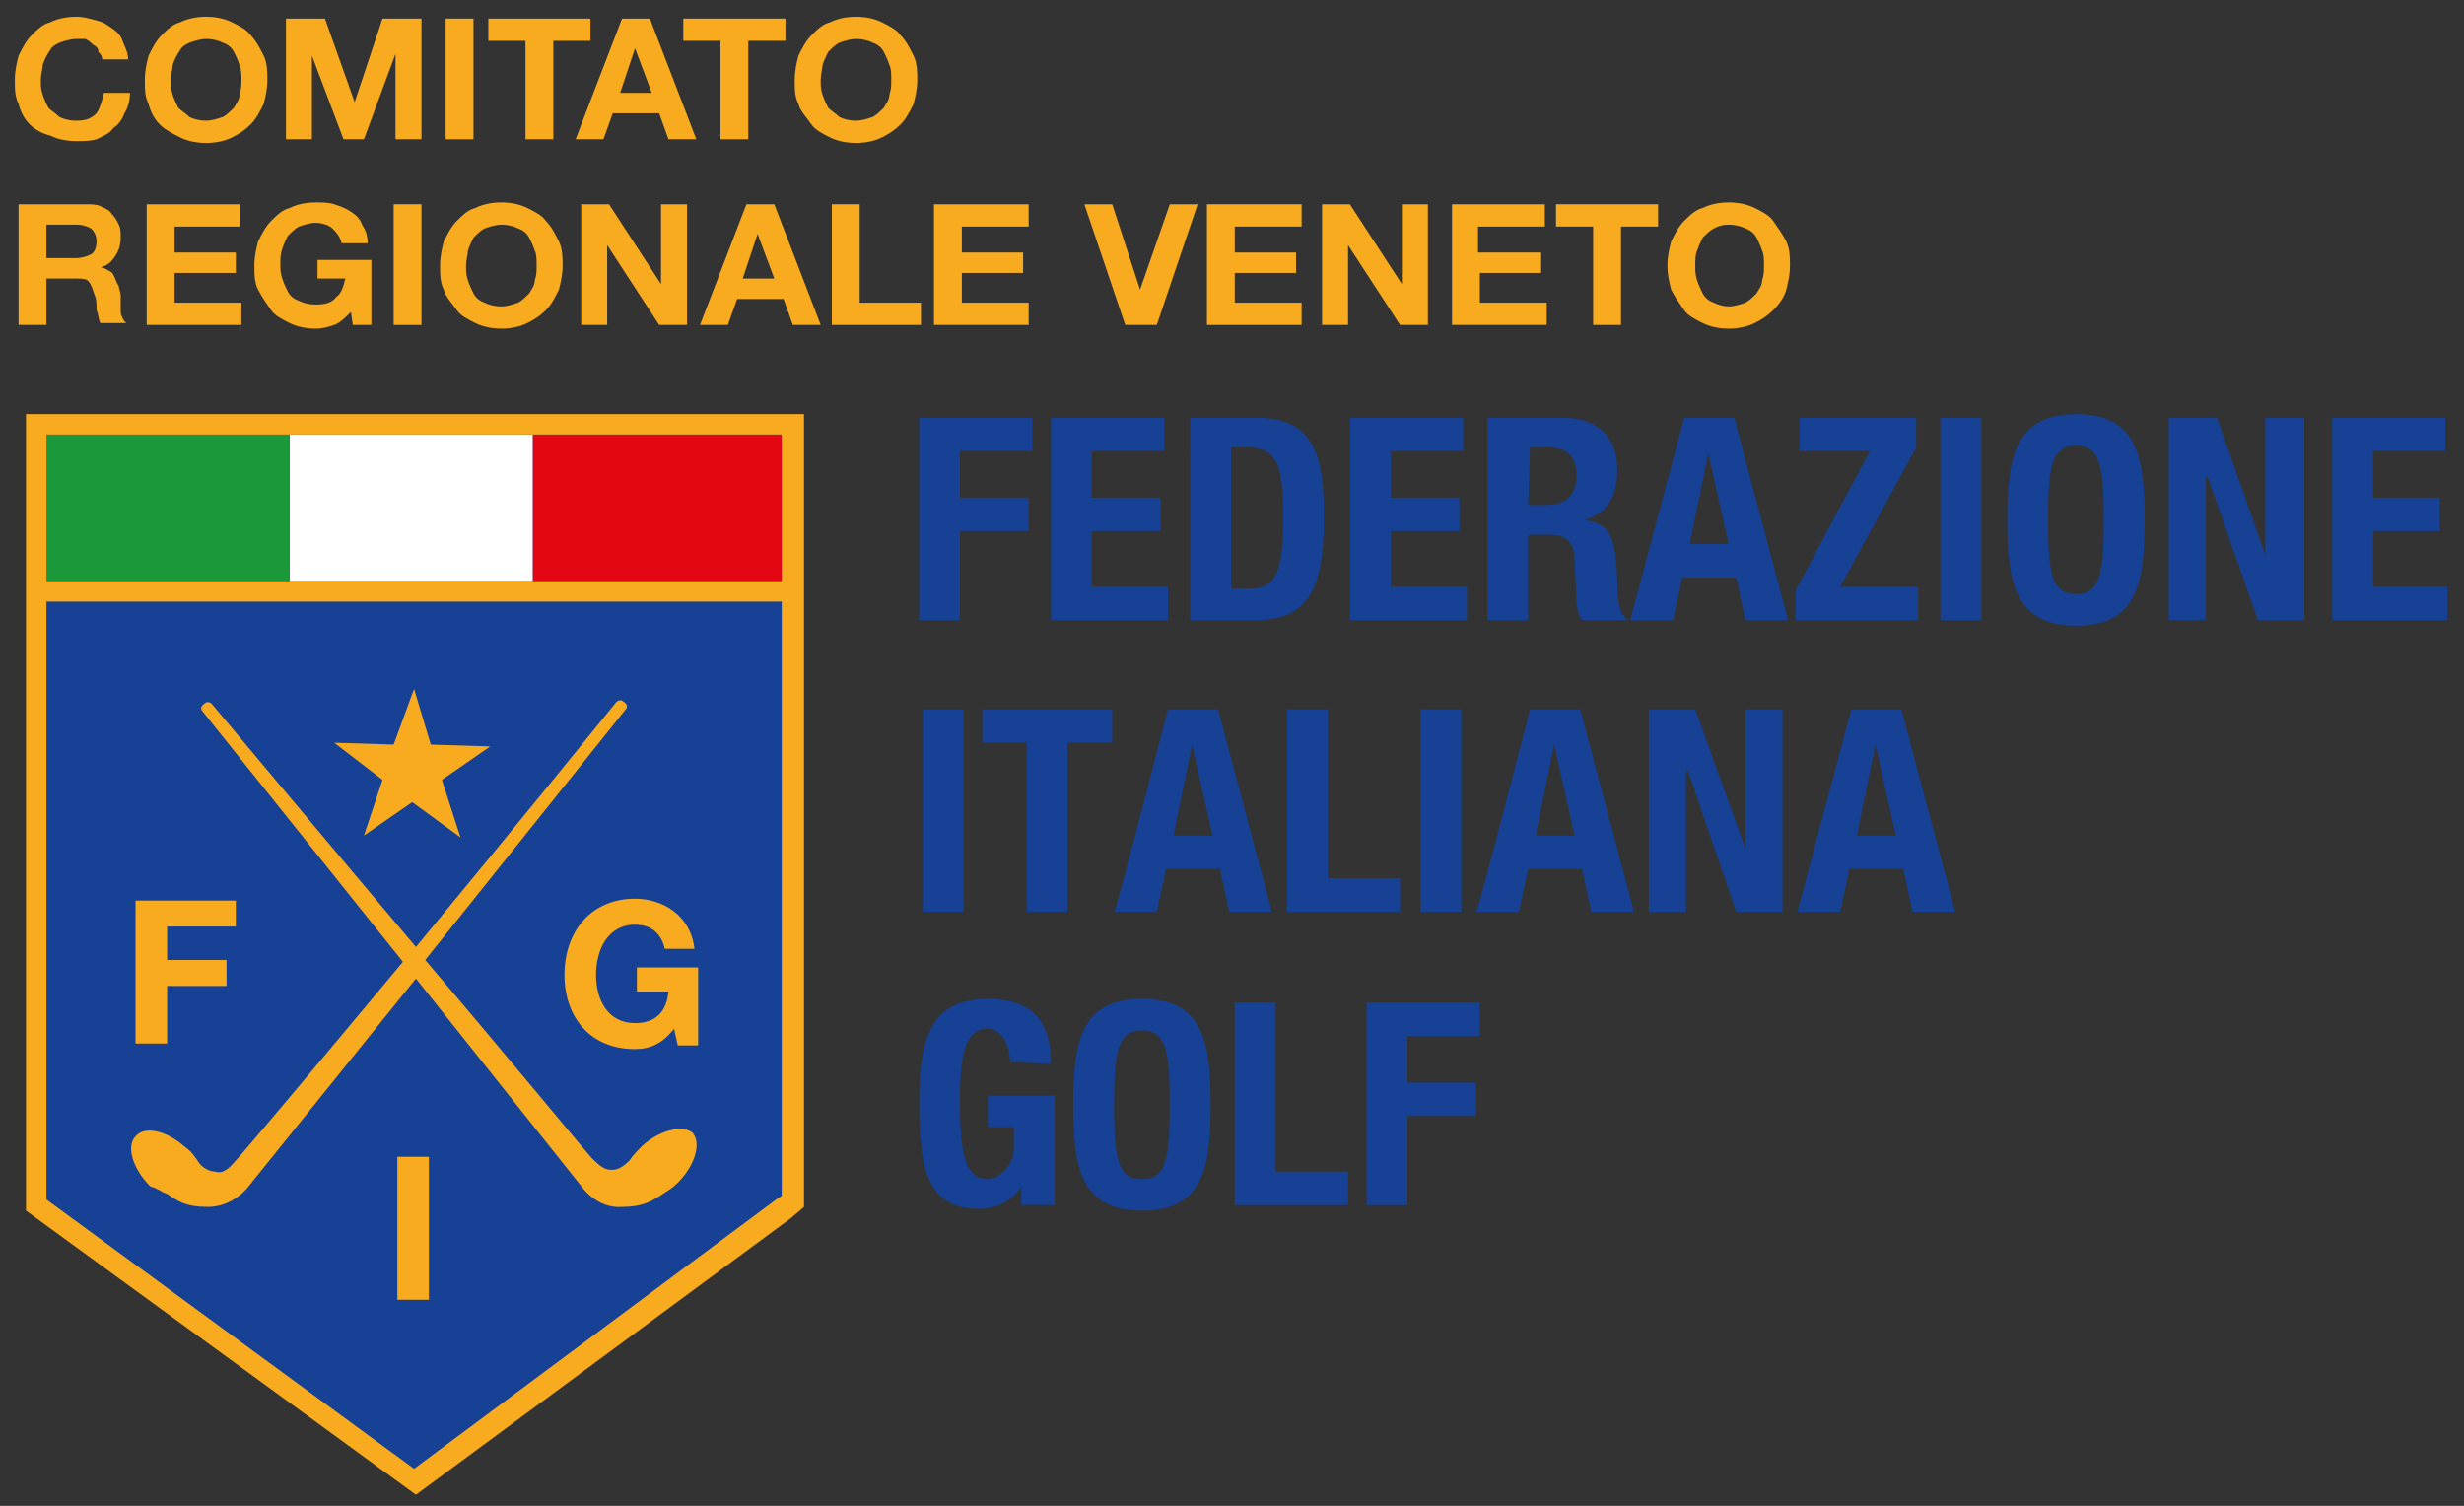 <?xml version="1.0" encoding="utf-8"?>
<!-- Generator: Adobe Illustrator 26.3.1, SVG Export Plug-In . SVG Version: 6.00 Build 0)  -->
<svg version="1.1" id="Livello_1" xmlns="http://www.w3.org/2000/svg" xmlns:xlink="http://www.w3.org/1999/xlink" x="0px" y="0px"
	 viewBox="0 0 132.7 81.1" style="enable-background:new 0 0 132.7 81.1;" xml:space="preserve">
<rect x="0" y="0" width="132.7" height="81.1" fill="#333333" stroke="none"/>
<style type="text/css">
	.st0{fill:#164194;}
	.st1{fill:#FFFFFF;}
	.st2{fill:#1B9839;}
	.st3{fill:#E30613;}
	.st4{fill:#F8AB1F;}
	.st5{enable-background:new    ;}
</style>
<polygon class="st0" points="22.4,79.8 2,64.9 2,64.3 2,22.8 42.7,22.8 42.7,64.7 42.2,65.1 "/>
<rect x="15.6" y="23.4" class="st1" width="13.1" height="7.9"/>
<rect x="2.5" y="23.4" class="st2" width="13.1" height="7.9"/>
<rect x="28.7" y="23.4" class="st3" width="13.5" height="7.9"/>
<g>
	<path class="st4" d="M22.4,80.5l-21-15.3v-0.9v-42h41.9V65l-0.7,0.6L22.4,80.5L22.4,80.5z M2.5,64.6l19.8,14.5l19.5-14.5l0.3-0.2
		v-41H2.5V64.6L2.5,64.6z"/>
	<polygon class="st4" points="9,53.1 12.2,53.1 12.2,51.7 9,51.7 9,49.9 12.7,49.9 12.7,48.5 7.3,48.5 7.3,56.2 9,56.2 	"/>
	<rect x="21.4" y="62.3" class="st4" width="1.7" height="7.7"/>
	<path class="st4" d="M34.3,52.1v1.3H36c-0.1,1.1-0.7,1.7-1.8,1.7c-1.5,0-2.1-1.3-2.1-2.6s0.6-2.7,2.1-2.7c0.8,0,1.4,0.4,1.6,1.3
		h1.6c-0.2-1.8-1.7-2.7-3.2-2.7c-2.4,0-3.8,1.8-3.8,4.1s1.4,4,3.8,4c0.8,0,1.5-0.3,2.1-1.1l0.2,0.9h1.1v-4.2H34.3L34.3,52.1z"/>
	<polygon class="st4" points="23.2,40.1 22.3,37.1 21.2,40.1 18,40 20.6,42 19.6,45 22.2,43.2 24.8,45.1 23.8,42 26.4,40.2 	"/>
	<path class="st4" d="M34.6,61.7c-0.3,0.3-0.5,0.5-0.7,0.8C33.6,62.8,33.3,63,33,63c-0.3,0-0.5,0-1.1-0.6c-0.3-0.3-4.4-5.3-9-10.7
		l10.8-13.5c0,0,0.2-0.2-0.1-0.4c-0.2-0.2-0.4,0-0.4,0S27.7,44.6,22.4,51c-5.4-6.4-11-13.1-11-13.1s-0.2-0.2-0.4,0
		c-0.3,0.2-0.1,0.4-0.1,0.4l10.8,13.5c-4.5,5.4-8.7,10.4-9,10.7c-0.5,0.6-0.8,0.7-1.1,0.6c-0.3,0-0.7-0.2-0.9-0.5S10.3,62,10,61.8
		c-1-0.9-2.2-1.2-2.7-0.6c-0.5,0.5-0.2,1.7,0.8,2.7C8.5,64,8.7,64.2,9,64.3c0.6,0.4,1,0.7,2.2,0.7c1.3,0,2.1-1,2.1-1l9.1-11.3
		l9,11.3c0,0,0.8,1.1,2.1,1c1.1,0,1.6-0.3,2.2-0.7l0,0l0,0c0.3-0.2,0.5-0.3,0.8-0.6c0.9-0.9,1.3-2.1,0.8-2.7
		C36.8,60.6,35.6,60.8,34.6,61.7"/>
	<rect x="2.1" y="31.3" class="st4" width="40.7" height="1.1"/>
</g>
<g>
	<polygon class="st0" points="49.5,22.5 55.6,22.5 55.6,24.3 51.7,24.3 51.7,26.8 55.4,26.8 55.4,28.6 51.7,28.6 51.7,33.4 
		49.5,33.4 	"/>
	<polygon class="st0" points="62.7,22.5 62.7,24.3 58.8,24.3 58.8,26.8 62.5,26.8 62.5,28.6 58.8,28.6 58.8,31.6 62.9,31.6 
		62.9,33.4 56.6,33.4 56.6,22.5 	"/>
	<path class="st0" d="M66.3,31.7h1c1.5,0,1.8-1,1.8-3.9c0-2.5-0.2-3.7-1.9-3.7h-0.9V31.7z M64.1,22.5h3.6c3.1,0,3.6,2.1,3.6,5.3
		c0,3.9-0.8,5.6-3.7,5.6h-3.5C64.1,33.4,64.1,22.5,64.1,22.5z"/>
	<polygon class="st0" points="78.8,22.5 78.8,24.3 74.9,24.3 74.9,26.8 78.6,26.8 78.6,28.6 74.9,28.6 74.9,31.6 79,31.6 79,33.4 
		72.7,33.4 72.7,22.5 	"/>
	<path class="st0" d="M82.3,27.2h0.9c1.1,0,1.7-0.5,1.7-1.6c0-1-0.5-1.5-1.5-1.5h-1L82.3,27.2L82.3,27.2z M80.1,22.5h4.1
		c1.8,0,2.9,1,2.9,2.8c0,1.5-0.6,2.4-1.8,2.7l0,0c1.5,0.2,1.7,1,1.8,3.3c0,1.1,0.1,1.7,0.5,2v0.1h-2.4c-0.2-0.3-0.3-0.7-0.3-1.1
		l-0.1-2.1c0-0.9-0.4-1.4-1.3-1.4h-1.2v4.6h-2.2V22.5L80.1,22.5z"/>
	<path class="st0" d="M91,29.3h2.1L92,24.4l0,0L91,29.3L91,29.3z M90.7,22.5h2.7l2.9,10.9H94l-0.5-2.3h-2.9l-0.5,2.3h-2.3
		C87.8,33.4,90.7,22.5,90.7,22.5z"/>
	<polygon class="st0" points="96.7,31.8 100.7,24.3 96.9,24.3 96.9,22.5 103.2,22.5 103.2,24.1 99.1,31.6 103.3,31.6 103.3,33.4 
		96.7,33.4 	"/>
	<rect x="104.5" y="22.5" class="st0" width="2.2" height="10.9"/>
	<path class="st0" d="M111.8,32c1.3,0,1.5-1.1,1.5-4s-0.2-4-1.5-4s-1.5,1.1-1.5,4S110.5,32,111.8,32 M111.8,22.3
		c3.3,0,3.7,2.3,3.7,5.7s-0.4,5.7-3.7,5.7s-3.7-2.4-3.7-5.7S108.5,22.3,111.8,22.3"/>
	<polygon class="st0" points="119.4,22.5 122,29.9 122,29.9 122,22.5 124.1,22.5 124.1,33.4 121.6,33.4 118.9,25.7 118.8,25.7 
		118.8,33.4 116.8,33.4 116.8,22.5 	"/>
	<polygon class="st0" points="125.6,22.5 125.6,33.4 131.8,33.4 131.8,31.6 127.8,31.6 127.8,28.6 131.4,28.6 131.4,26.8 
		127.8,26.8 127.8,24.3 131.7,24.3 131.7,22.5 	"/>
	<rect x="49.7" y="38.2" class="st0" width="2.2" height="10.9"/>
	<polygon class="st0" points="59.9,38.2 59.9,40 57.5,40 57.5,49.1 55.3,49.1 55.3,40 52.9,40 52.9,38.2 	"/>
	<path class="st0" d="M63.2,45h2.1l-1.1-4.9l0,0L63.2,45L63.2,45z M62.9,38.2h2.7l2.9,10.9h-2.3l-0.5-2.3h-2.9l-0.5,2.3H60
		C60.1,49.1,62.9,38.2,62.9,38.2z"/>
	<polygon class="st0" points="69.3,49.1 69.3,38.2 71.5,38.2 71.5,47.3 75.4,47.3 75.4,49.1 	"/>
	<rect x="76.5" y="38.2" class="st0" width="2.2" height="10.9"/>
	<path class="st0" d="M82.7,45h2.1l-1.1-4.9l0,0L82.7,45L82.7,45z M82.4,38.2h2.7L88,49.1h-2.3l-0.5-2.3h-2.9l-0.5,2.3h-2.3
		C79.6,49.1,82.4,38.2,82.4,38.2z"/>
	<polygon class="st0" points="91.3,38.2 94,45.7 94,45.7 94,38.2 96,38.2 96,49.1 93.5,49.1 90.9,41.5 90.8,41.5 90.8,49.1 
		88.8,49.1 88.8,38.2 	"/>
	<path class="st0" d="M100,45h2.1l-1.1-4.9l0,0L100,45L100,45z M99.7,38.2h2.7l2.9,10.9H103l-0.5-2.3h-2.9l-0.5,2.3h-2.3L99.7,38.2
		L99.7,38.2z"/>
	<path class="st0" d="M54.4,57.2c0-0.8-0.4-1.8-1.2-1.8c-1.1,0-1.5,1.1-1.5,3.8s0.2,4.3,1.5,4.3c0.5,0,1.4-0.6,1.4-1.7v-1.1h-1.4V59
		h3.6v5.9H55v-1l0,0c-0.5,0.8-1.3,1.2-2.3,1.2c-2.7,0-3.2-2-3.2-5.8s0.9-5.5,3.7-5.5c2.4,0,3.4,1.2,3.4,3.5L54.4,57.2L54.4,57.2z"/>
	<path class="st0" d="M61.5,63.5c1.3,0,1.5-1.1,1.5-4s-0.2-4-1.5-4s-1.5,1.1-1.5,4S60.2,63.5,61.5,63.5 M61.5,53.8
		c3.3,0,3.7,2.3,3.7,5.7s-0.4,5.7-3.7,5.7s-3.7-2.3-3.7-5.7S58.2,53.8,61.5,53.8"/>
	<polygon class="st0" points="66.5,64.9 66.5,54 68.7,54 68.7,63.1 72.6,63.1 72.6,64.9 	"/>
	<polygon class="st0" points="73.6,54 79.7,54 79.7,55.8 75.8,55.8 75.8,58.3 79.5,58.3 79.5,60.1 75.8,60.1 75.8,64.9 73.6,64.9 	
		"/>
</g>
<g class="st5">
	<path class="st4" d="M5.5,3.2c0-0.2-0.1-0.3-0.2-0.4C5.3,2.6,5.2,2.5,5,2.4C4.9,2.3,4.8,2.2,4.6,2.1C4.4,2.1,4.3,2.1,4.1,2.1
		c-0.3,0-0.6,0.1-0.9,0.2C3,2.4,2.8,2.5,2.7,2.7C2.5,3,2.4,3.2,2.3,3.5C2.3,3.7,2.2,4,2.2,4.3c0,0.3,0,0.5,0.1,0.8
		c0.1,0.3,0.2,0.5,0.3,0.7C2.8,6,3,6.1,3.2,6.3c0.2,0.1,0.5,0.2,0.9,0.2c0.5,0,0.8-0.1,1.1-0.4C5.4,5.8,5.5,5.4,5.6,5H7
		c0,0.4-0.1,0.8-0.3,1.1C6.6,6.4,6.4,6.7,6.1,6.9C5.9,7.2,5.6,7.3,5.2,7.5C4.9,7.6,4.5,7.6,4.1,7.6c-0.5,0-1-0.1-1.4-0.3
		C2.3,7.2,1.9,7,1.6,6.7S1.1,6,1,5.6C0.8,5.2,0.8,4.8,0.8,4.3c0-0.5,0.1-0.9,0.2-1.3c0.2-0.4,0.4-0.8,0.7-1.1s0.6-0.6,1-0.7
		c0.4-0.2,0.9-0.3,1.4-0.3c0.4,0,0.7,0.1,1.1,0.2S5.7,1.3,6,1.5c0.3,0.2,0.5,0.4,0.6,0.7s0.3,0.6,0.3,1H5.5z"/>
	<path class="st4" d="M7.8,4.3c0-0.5,0.1-0.9,0.2-1.3c0.2-0.4,0.4-0.8,0.7-1.1s0.6-0.6,1-0.7c0.4-0.2,0.9-0.3,1.4-0.3
		c0.5,0,1,0.1,1.4,0.3c0.4,0.2,0.8,0.4,1,0.7c0.3,0.3,0.5,0.7,0.7,1.1c0.2,0.4,0.2,0.9,0.2,1.3c0,0.5-0.1,0.9-0.2,1.3
		C14,6,13.8,6.4,13.5,6.7c-0.3,0.3-0.6,0.5-1,0.7c-0.4,0.2-0.9,0.3-1.4,0.3c-0.5,0-1-0.1-1.4-0.3C9.3,7.2,8.9,7,8.6,6.7S8.1,6,8,5.6
		C7.8,5.2,7.8,4.8,7.8,4.3z M9.2,4.3c0,0.3,0,0.5,0.1,0.8c0.1,0.3,0.2,0.5,0.3,0.7C9.8,6,10,6.1,10.2,6.3c0.2,0.1,0.5,0.2,0.9,0.2
		c0.3,0,0.6-0.1,0.9-0.2c0.2-0.1,0.4-0.3,0.6-0.5c0.1-0.2,0.3-0.4,0.3-0.7c0.1-0.3,0.1-0.5,0.1-0.8c0-0.3,0-0.6-0.1-0.8
		c-0.1-0.3-0.2-0.5-0.3-0.7c-0.1-0.2-0.3-0.4-0.6-0.5c-0.2-0.1-0.5-0.2-0.9-0.2c-0.3,0-0.6,0.1-0.9,0.2C10,2.4,9.8,2.5,9.7,2.7
		C9.5,3,9.4,3.2,9.3,3.5C9.3,3.7,9.2,4,9.2,4.3z"/>
	<path class="st4" d="M15.4,1h2.1l1.6,4.5h0L20.6,1h2.1v6.5h-1.4V2.9h0l-1.7,4.6h-1.1l-1.7-4.5h0v4.5h-1.4V1z"/>
	<path class="st4" d="M24,1h1.5v6.5H24V1z"/>
	<path class="st4" d="M28.3,2.2h-2V1h5.5v1.2h-2v5.3h-1.5V2.2z"/>
	<path class="st4" d="M33.5,1H35l2.5,6.5H36l-0.5-1.4H33l-0.5,1.4H31L33.5,1z M33.4,5h1.7l-0.9-2.4h0L33.4,5z"/>
	<path class="st4" d="M38.8,2.2h-2V1h5.5v1.2h-2v5.3h-1.5V2.2z"/>
	<path class="st4" d="M42.8,4.3c0-0.5,0.1-0.9,0.2-1.3c0.2-0.4,0.4-0.8,0.7-1.1s0.6-0.6,1-0.7c0.4-0.2,0.9-0.3,1.4-0.3
		c0.5,0,1,0.1,1.4,0.3c0.4,0.2,0.8,0.4,1,0.7c0.3,0.3,0.5,0.7,0.7,1.1c0.2,0.4,0.2,0.9,0.2,1.3c0,0.5-0.1,0.9-0.2,1.3
		C49,6,48.8,6.4,48.5,6.7c-0.3,0.3-0.6,0.5-1,0.7c-0.4,0.2-0.9,0.3-1.4,0.3c-0.5,0-1-0.1-1.4-0.3c-0.4-0.2-0.8-0.4-1-0.7
		S43.1,6,43,5.6C42.8,5.2,42.8,4.8,42.8,4.3z M44.2,4.3c0,0.3,0,0.5,0.1,0.8c0.1,0.3,0.2,0.5,0.3,0.7C44.8,6,45,6.1,45.2,6.3
		c0.2,0.1,0.5,0.2,0.9,0.2c0.3,0,0.6-0.1,0.9-0.2c0.2-0.1,0.4-0.3,0.6-0.5c0.1-0.2,0.3-0.4,0.3-0.7c0.1-0.3,0.1-0.5,0.1-0.8
		c0-0.3,0-0.6-0.1-0.8c-0.1-0.3-0.2-0.5-0.3-0.7c-0.1-0.2-0.3-0.4-0.6-0.5c-0.2-0.1-0.5-0.2-0.9-0.2c-0.3,0-0.6,0.1-0.9,0.2
		c-0.2,0.1-0.4,0.3-0.6,0.5c-0.1,0.2-0.2,0.4-0.3,0.7C44.3,3.7,44.2,4,44.2,4.3z"/>
</g>
<g class="st5">
	<path class="st4" d="M1,11h3.6c0.3,0,0.6,0,0.8,0.1c0.2,0.1,0.5,0.2,0.6,0.4c0.2,0.2,0.3,0.4,0.4,0.6s0.1,0.4,0.1,0.7
		c0,0.4-0.1,0.7-0.3,1c-0.2,0.3-0.4,0.5-0.8,0.6v0c0.2,0,0.3,0.1,0.5,0.2s0.2,0.2,0.3,0.4s0.1,0.3,0.2,0.4c0,0.2,0.1,0.3,0.1,0.5
		c0,0.1,0,0.2,0,0.4c0,0.1,0,0.3,0,0.4c0,0.1,0,0.3,0.1,0.4c0,0.1,0.1,0.2,0.2,0.3H5.4c-0.1-0.2-0.1-0.5-0.2-0.7
		c0-0.3,0-0.6-0.1-0.8c-0.1-0.3-0.2-0.6-0.3-0.7C4.7,15,4.4,15,4,15H2.5v2.5H1V11z M2.5,13.9h1.6c0.3,0,0.6-0.1,0.8-0.2
		c0.2-0.1,0.3-0.4,0.3-0.7c0-0.3-0.1-0.5-0.3-0.7c-0.2-0.1-0.4-0.2-0.8-0.2H2.5V13.9z"/>
	<path class="st4" d="M7.9,11h5v1.2H9.4v1.4h3.3v1.1H9.4v1.6H13v1.2H7.9V11z"/>
	<path class="st4" d="M18.9,16.8c-0.3,0.3-0.6,0.6-0.9,0.7c-0.3,0.1-0.6,0.2-1,0.2c-0.5,0-1-0.1-1.4-0.3c-0.4-0.2-0.8-0.4-1-0.7
		s-0.5-0.7-0.7-1.1c-0.2-0.4-0.2-0.8-0.2-1.3c0-0.5,0.1-0.9,0.2-1.3c0.2-0.4,0.4-0.8,0.7-1.1s0.6-0.6,1-0.7c0.4-0.2,0.9-0.3,1.4-0.3
		c0.3,0,0.7,0,1,0.1c0.3,0.1,0.6,0.2,0.9,0.4c0.3,0.2,0.5,0.4,0.6,0.7c0.2,0.3,0.3,0.6,0.3,1h-1.4c-0.1-0.4-0.3-0.6-0.5-0.8
		s-0.6-0.3-0.9-0.3c-0.3,0-0.6,0.1-0.9,0.2c-0.2,0.1-0.4,0.3-0.6,0.5c-0.1,0.2-0.2,0.4-0.3,0.7c-0.1,0.3-0.1,0.5-0.1,0.8
		c0,0.3,0,0.5,0.1,0.8c0.1,0.3,0.2,0.5,0.3,0.7c0.1,0.2,0.3,0.4,0.6,0.5c0.2,0.1,0.5,0.2,0.9,0.2c0.5,0,0.9-0.1,1.1-0.4
		c0.3-0.2,0.4-0.6,0.5-1h-1.5V14H20v3.5H19L18.9,16.8z"/>
	<path class="st4" d="M21.2,11h1.5v6.5h-1.5V11z"/>
	<path class="st4" d="M23.7,14.3c0-0.5,0.1-0.9,0.2-1.3c0.2-0.4,0.4-0.8,0.7-1.1s0.6-0.6,1-0.7c0.4-0.2,0.9-0.3,1.4-0.3
		c0.5,0,1,0.1,1.4,0.3c0.4,0.2,0.8,0.4,1,0.7c0.3,0.3,0.5,0.7,0.7,1.1c0.2,0.4,0.2,0.9,0.2,1.3c0,0.5-0.1,0.9-0.2,1.3
		c-0.2,0.4-0.4,0.8-0.7,1.1c-0.3,0.3-0.6,0.5-1,0.7c-0.4,0.2-0.9,0.3-1.4,0.3c-0.5,0-1-0.1-1.4-0.3c-0.4-0.2-0.8-0.4-1-0.7
		S24,16,23.9,15.6C23.7,15.2,23.7,14.8,23.7,14.3z M25.1,14.3c0,0.3,0,0.5,0.1,0.8c0.1,0.3,0.2,0.5,0.3,0.7c0.1,0.2,0.3,0.4,0.6,0.5
		c0.2,0.1,0.5,0.2,0.9,0.2c0.3,0,0.6-0.1,0.9-0.2c0.2-0.1,0.4-0.3,0.6-0.5c0.1-0.2,0.3-0.4,0.3-0.7c0.1-0.3,0.1-0.5,0.1-0.8
		c0-0.3,0-0.6-0.1-0.8c-0.1-0.3-0.2-0.5-0.3-0.7c-0.1-0.2-0.3-0.4-0.6-0.5c-0.2-0.1-0.5-0.2-0.9-0.2c-0.3,0-0.6,0.1-0.9,0.2
		c-0.2,0.1-0.4,0.3-0.6,0.5c-0.1,0.2-0.2,0.4-0.3,0.7C25.2,13.7,25.1,14,25.1,14.3z"/>
	<path class="st4" d="M31.3,11h1.5l2.8,4.3h0V11H37v6.5h-1.5l-2.8-4.3h0v4.3h-1.4V11z"/>
	<path class="st4" d="M40.2,11h1.5l2.5,6.5h-1.5l-0.5-1.4h-2.5l-0.5,1.4h-1.5L40.2,11z M40,15h1.7l-0.9-2.4h0L40,15z"/>
	<path class="st4" d="M44.8,11h1.5v5.3h3.3v1.2h-4.8V11z"/>
	<path class="st4" d="M50.4,11h5v1.2h-3.6v1.4h3.3v1.1h-3.3v1.6h3.6v1.2h-5.1V11z"/>
	<path class="st4" d="M62.3,17.5h-1.7L58.4,11h1.5l1.5,4.6h0L63,11h1.5L62.3,17.5z"/>
	<path class="st4" d="M65.1,11h5v1.2h-3.6v1.4h3.3v1.1h-3.3v1.6h3.6v1.2h-5.1V11z"/>
	<path class="st4" d="M71.2,11h1.5l2.8,4.3h0V11h1.4v6.5h-1.5l-2.8-4.3h0v4.3h-1.4V11z"/>
	<path class="st4" d="M78.2,11h5v1.2h-3.6v1.4H83v1.1h-3.3v1.6h3.6v1.2h-5.1V11z"/>
	<path class="st4" d="M85.8,12.2h-2V11h5.5v1.2h-2v5.3h-1.5V12.2z"/>
	<path class="st4" d="M89.8,14.3c0-0.5,0.1-0.9,0.2-1.3c0.2-0.4,0.4-0.8,0.7-1.1s0.6-0.6,1-0.7c0.4-0.2,0.9-0.3,1.4-0.3
		c0.5,0,1,0.1,1.4,0.3c0.4,0.2,0.8,0.4,1,0.7s0.5,0.7,0.7,1.1c0.2,0.4,0.2,0.9,0.2,1.3c0,0.5-0.1,0.9-0.2,1.3s-0.4,0.8-0.7,1.1
		s-0.6,0.5-1,0.7c-0.4,0.2-0.9,0.3-1.4,0.3c-0.5,0-1-0.1-1.4-0.3c-0.4-0.2-0.8-0.4-1-0.7s-0.5-0.7-0.7-1.1
		C89.9,15.2,89.8,14.8,89.8,14.3z M91.3,14.3c0,0.3,0,0.5,0.1,0.8s0.2,0.5,0.3,0.7c0.1,0.2,0.3,0.4,0.6,0.5c0.2,0.1,0.5,0.2,0.8,0.2
		s0.6-0.1,0.9-0.2c0.2-0.1,0.4-0.3,0.6-0.5c0.1-0.2,0.3-0.4,0.3-0.7c0.1-0.3,0.1-0.5,0.1-0.8c0-0.3,0-0.6-0.1-0.8
		c-0.1-0.3-0.2-0.5-0.3-0.7c-0.1-0.2-0.3-0.4-0.6-0.5c-0.2-0.1-0.5-0.2-0.9-0.2s-0.6,0.1-0.8,0.2c-0.2,0.1-0.4,0.3-0.6,0.5
		c-0.1,0.2-0.2,0.4-0.3,0.7C91.3,13.7,91.3,14,91.3,14.3z"/>
</g>
</svg>
